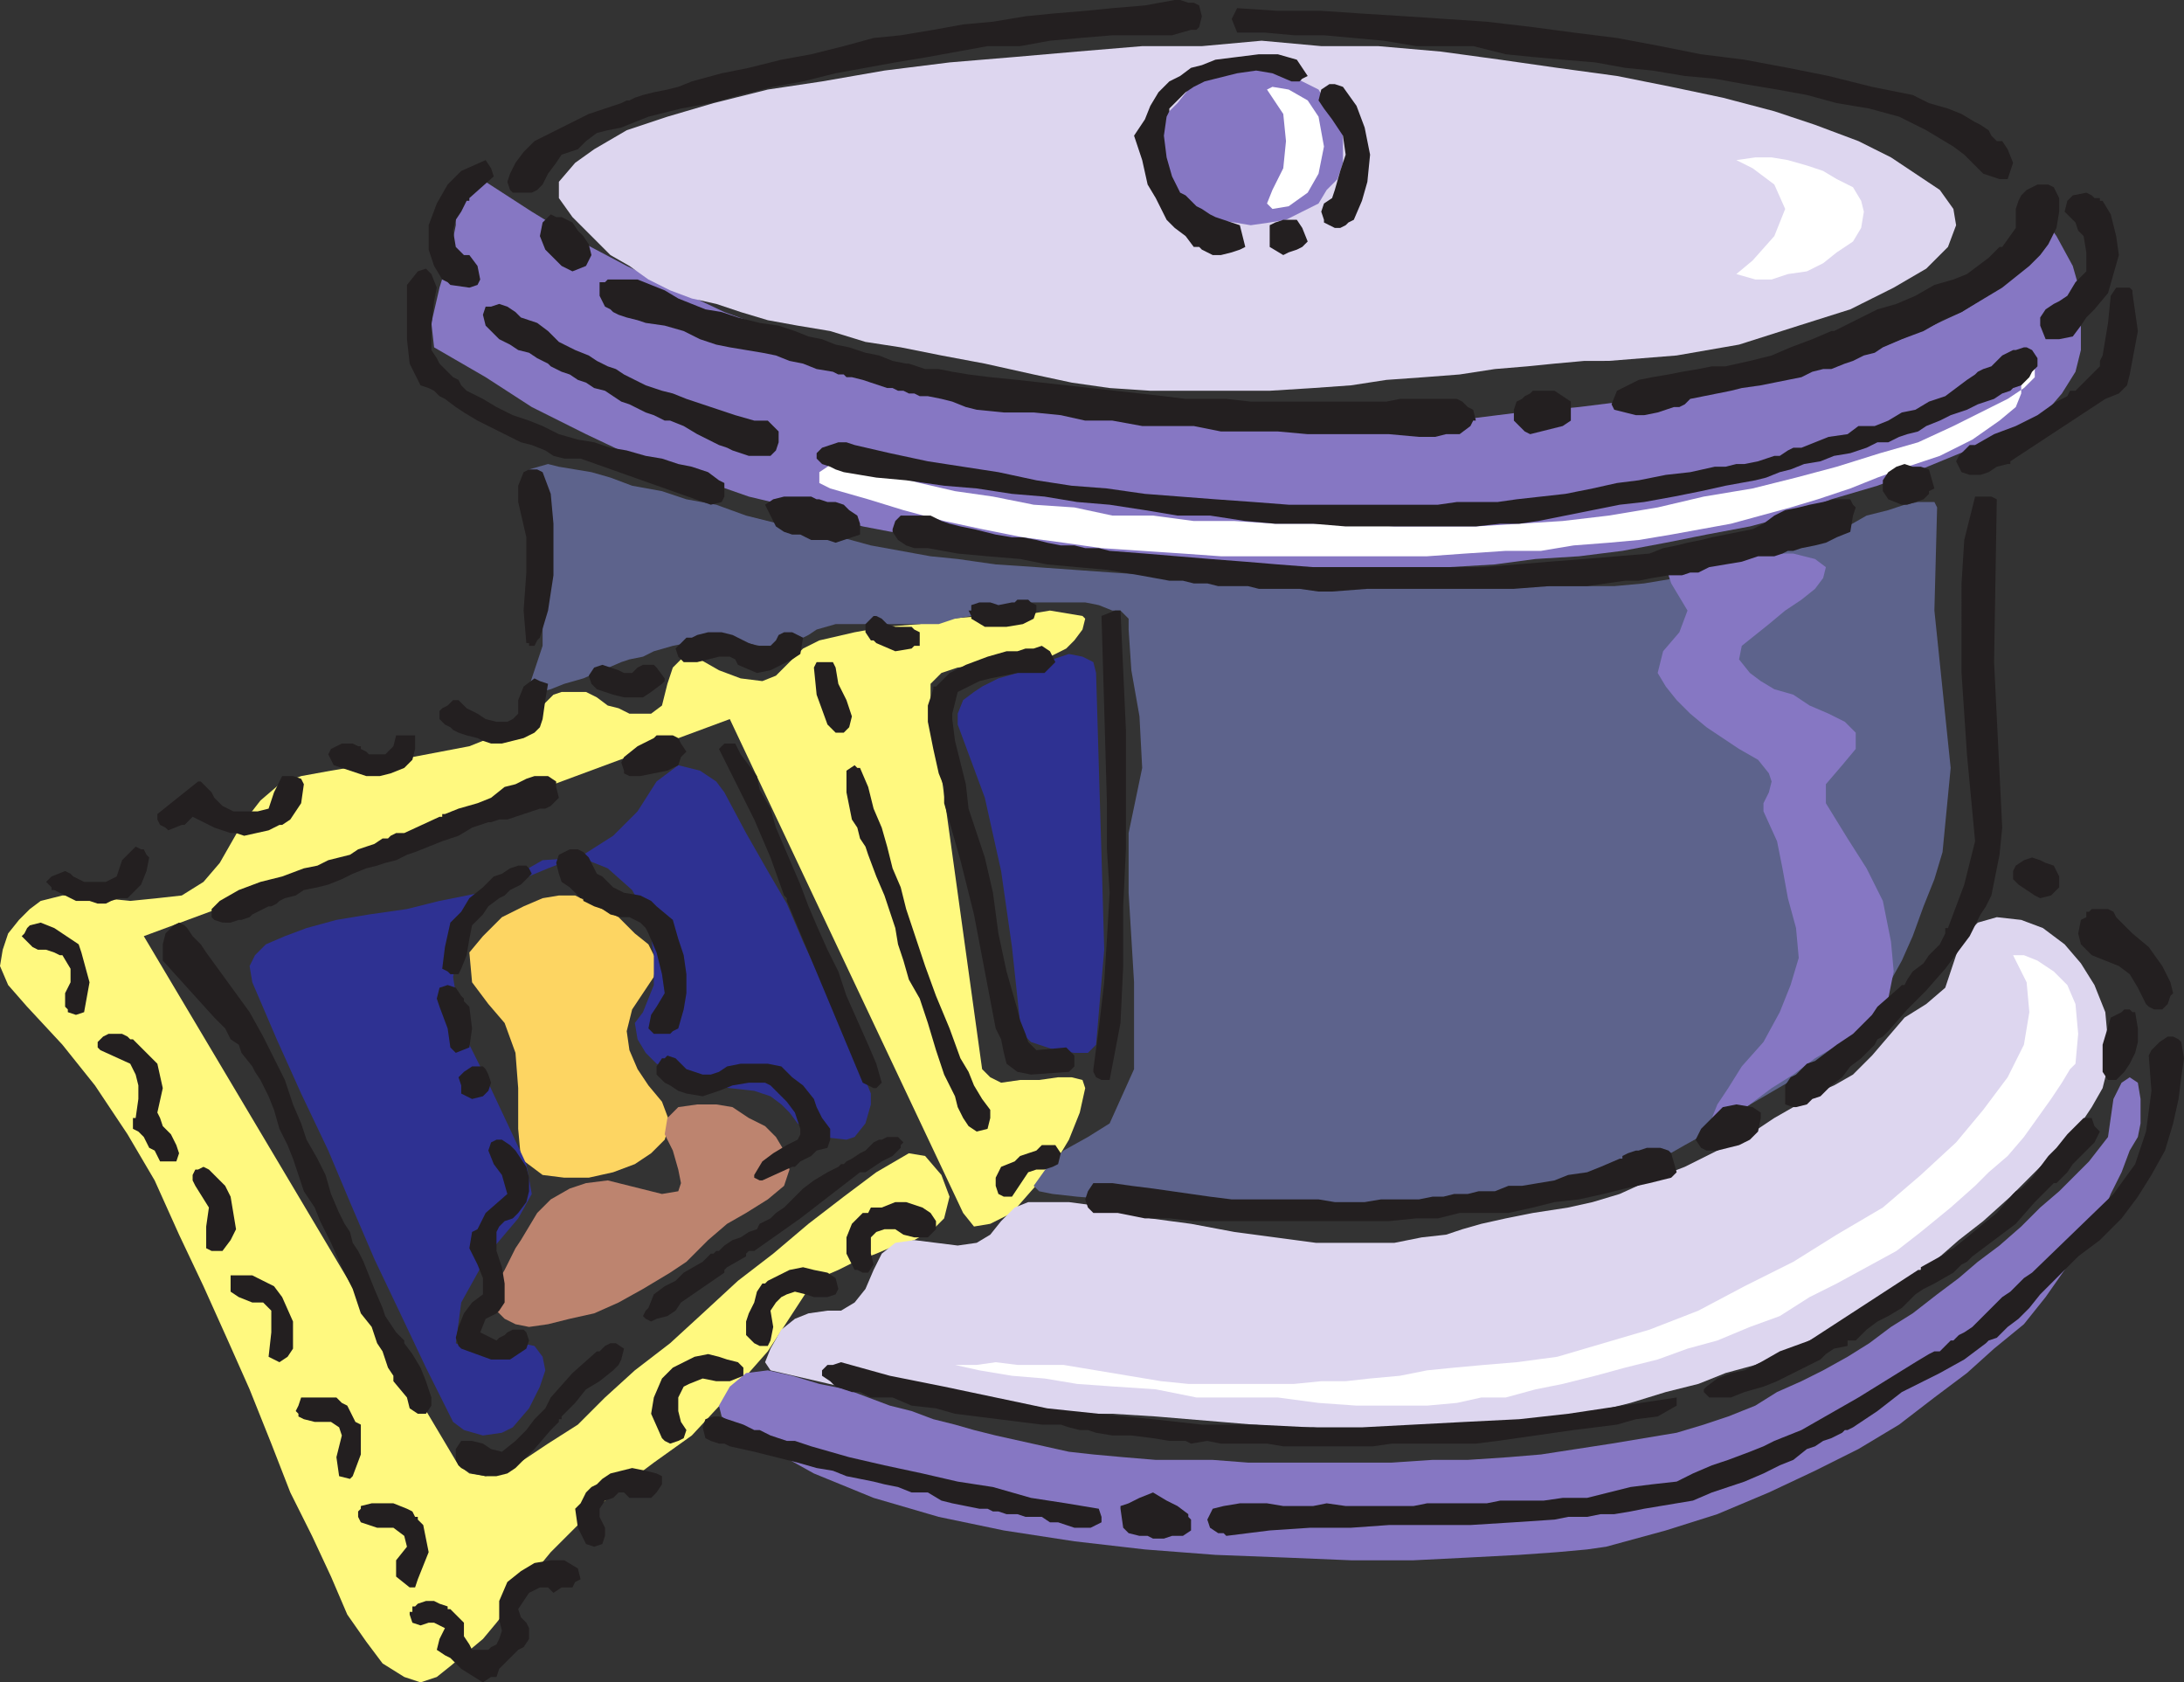 <svg xmlns="http://www.w3.org/2000/svg" width="603.75" height="465"><rect width="100%" height="100%" fill="#333333" stroke="none"/><path fill="#fdd562" fill-rule="evenodd" d="m150 324.75-6-4.5-.75-8.25v-11.25l-.75-9.75-3-8.25-4.5-5.25-4.5-6-.75-8.25 3.75-4.5 5.25-5.25 6-3 5.25-2.25 4.5-.75h4.5l12 6 4.5 4.5 3.75 3 2.25 4.5-.75 4.5-6 9-1.5 6 .75 5.25 2.25 5.25 3 4.5 3.75 4.5 2.25 6-1.5 4.5-3.75 3.75-4.5 3-6 2.25-6.75 1.5H156l-6-.75"/><path fill="#bd846f" fill-rule="evenodd" d="m187.5 306 5.25-.75H198l4.5.75 4.5 3 4.5 2.25 3 3 2.25 3.75 1.5 5.25-1.5 4.5-4.5 3.75-6 3.75-5.25 3-5.25 4.5-6 6-4.5 3-7.5 4.5L171 360l-6.75 3-6.75 1.5-6 1.5-5.25.75-3.75-.75-3-1.5-2.25-2.25-.75-4.5.75-3 2.25-3.75 3-6 1.5-2.25 4.5-7.5 3.75-3.75 5.25-3 4.5-1.5 6-.75 15 3.75 4.5-.75.75-2.25-.75-3.75L186 318l-2.25-4.5.75-4.5 3-3"/><path fill="#2e3192" fill-rule="evenodd" d="m303 186-.75-3-3-1.5-3.75-.75-9 3-5.25 2.25-5.25 1.5-4.5 2.25-2.25 1.5-3 2.25-1.5 3.75v3l7.5 20.25 4.5 20.25 3 21 2.25 21V285l3 3 6.75 2.25 5.25.75h3.75l2.25-2.25 2.25-26.25-.75-26.25-.75-24.75L303 186M69.75 271.5l6.75 15.75 6.75 15 7.5 15.75 6 14.25L103.5 348l7.5 15.75 6.75 14.25 7.5 15 3 2.25 5.25 1.5 5.25-.75 3-1.5 4.5-5.25 3-6 1.5-4.5L150 375l-2.25-3-3.75-.75h-5.25l-8.25 2.25-4.5-2.25 1.5-11.25 7.5-13.5 8.25-9.75L147 330l-1.5-8.25-5.25-11.25-6-12.75-6.75-13.5-2.25-14.25 3-14.25 11.25-12 10.5-6 10.5-.75 7.5 3 6.75 6 4.5 8.25 1.5 9.75v8.25l-3 7.5-2.25 3 .75 4.5 2.25 3.75 3 3 10.5 4.5 4.5 1.5 5.25.75 6.75.75 4.5 1.5 3 2.25 2.25 2.25 2.25 3 3 2.25 3.75 1.5 6.75.75 2.25-.75 3-3.75 1.5-5.25v-3l-9-22.5-5.25-9.75-4.5-9.75-4.5-10.5-5.25-9-6-10.5-6-11.25-2.25-3-4.5-3-6-1.5-6 4.5-5.25 8.25-6.75 6.75-8.25 5.25-9.75 3.75-9 3.75-9.75 3L121.5 249l-9 2.25-10.5 1.5-9 1.5-8.25 2.25-6 2.25L73.5 261l-3 3-1.5 3 .75 4.5"/><path fill="#fff97f" fill-rule="evenodd" d="m7.5 278.25-5.25-6L0 267l.75-4.5 1.5-4.5 3-3.75 3-3 3-2.25 6-1.5h5.25l6 .75 7.5.75 7.5-.75 6.75-.75 6-3.75 4.5-5.25 6-10.5 5.25-6.75 5.25-4.5 6-2.25 8.25-1.5 22.5-3.75 15.75-3 3.75-1.5 3-1.5 3-2.25 3.75-2.25 3-2.25L150 195l3-3 2.25-.75H162l3 1.5 3 2.25 3 .75 3 1.5h6l3-2.25 1.5-6 1.5-4.5 2.25-2.25h5.25l5.25 3 6 2.25 6 .75 3.75-1.5 7.5-7.5 4.5-2.25 9.75-2.25 8.25-1.5 9.75-.75 8.25-1.5 9-.75h9.75l9-1.5 9 1.5.75.75-.75 3-2.25 3-2.25 2.25-4.5 2.25-6 .75-7.5.75-12 1.5-4.5 1.5-3 3v3.75L271.5 295.5l2.25 2.25 3 1.5 5.25-.75h5.25l5.25-.75h3.75l3 .75.75 2.25-1.5 6.75-3 7.5-4.5 7.5-6 6.75-5.25 6-6 3-4.5.75-3-3.75-64.5-136.5-162 60 87 146.25 3 2.25 4.5.75 4.5-1.5 6-3 6.75-4.5 8.25-5.25 7.5-7.5 8.25-7.5 9.75-7.5 9-8.25 9.75-9 9.75-7.5 9.75-8.25 9.75-7.5 9-6.75 9-5.25 4.5.75 4.5 5.25 2.25 6-1.5 6-3 3-5.25 3-5.25 1.5-5.25 2.25-6 2.25-4.5 2.25-5.25 2.25-3 3-11.25 17.25L201 386.25l-9.75 10.5-10.5 7.5-9 6.75-9.75 8.25-9.75 9.75-10.5 12.75-1.5 3-3 3.75-3.75 4.5-9 7.5-3.75 3-4.5 1.5-4.5-1.5-6-3.75-4.5-6-5.25-7.5-4.5-10.5-5.25-11.25-6-12L75 399l-6-15-6-13.5-6.75-15-6.75-14.25-6.75-15-7.5-12.75-9-13.5-9-11.25-9.75-10.5"/><path fill="#8677c3" fill-rule="evenodd" d="m199.5 391.5-.75-3 3-5.25 4.5-3.75 6-.75 6.75 1.5 7.5 2.25 7.5 1.5 12 4.5 6 1.5 6 2.25 6 1.5 5.25 1.5 6 1.5 20.25 4.5 6.75.75 8.25.75 9 .75h15.75l9.75.75h39.75l11.25-.75h9.75l11.25-.75 9-.75 19.5-3 18-3 7.5-2.25 6.75-2.25 7.5-3 6-3.75 6.75-3 6-3 6.75-3.75 6-3.75 6-4.5 6-3.75 6.75-5.25 6-4.5 5.25-4.5 6-4.5 6-5.25 5.25-5.25 5.25-4.5 8.25-8.25 5.25-6.75 1.5-10.5 2.25-4.5 2.25-1.5 2.25 1.5.75 4.5v6.75l-.75 3.75-2.25 3.75-2.25 6-3 6-3 7.5-5.25 6.75-4.5 6.75-5.25 7.5-6 7.5-8.25 6.75-7.5 6.75-9 6.75-9.75 7.5-11.25 6.75-12 6-12.75 6-14.25 6-14.25 4.5-16.5 4.5-5.25.75-8.25.75-10.5.75-14.25.75-15 .75H373.5l-18-.75-19.5-.75-19.5-1.5L297 426l-19.5-3-18-3.75-18-5.25-16.5-6.75-13.5-7.5-12-8.25"/><path fill="#ddd6ef" fill-rule="evenodd" d="m232.5 383.25-19.5-4.5-1.5-2.25 1.5-3.75 3-5.25 3.75-3 3.75-1.5 5.25-.75h3.75l3.75-2.25 3-3.75 2.25-5.25 2.25-4.5 3.75-3 5.25-.75 12 1.5 5.25-.75 3.75-2.25 3-3.75 3.75-3.75 3.75-1.5h11.25l11.25 1.5 11.25 3 11.25 1.5 12 2.25 22.5 3h21.75l7.5-1.5 6.75-.75 4.5-1.5 5.25-1.5 6.75-1.5 7.5-1.5 9.75-1.5 6.75-1.5 7.5-2.25 8.25-3.75 9.75-3.75 18-9 6.75-4.5 5.25-3 6-3.75L507 300l5.25-3 5.25-5.25 9-10.5 6-3.75 5.25-4.5 3-9 2.25-5.25 3.75-3.75 5.25-1.5 6.75.75 6 2.25 6 4.5 4.5 5.25 3.75 6 3 7.5.75 8.25v6.75l-1.5 6-3 5.25-4.5 6.75-18 18-7.5 6.75-6.75 5.25-6 5.25-6.75 4.5-6 4.5-5.25 4.5-6 3.75-6.75 3-6 3-13.5 6-8.25 2.25-7.5 3-9 2.25-9.75 3-9 2.25-9.75 1.5-8.25 1.5-7.5.75-8.25.75-7.5.75h-30l-7.5-.75h-8.25l-8.25-.75-27-2.25-12-.75H297l-10.5-.75-11.25-.75-9.75-.75-10.5-2.25-22.5-3"/><path fill="#5d638c" fill-rule="evenodd" d="m147 187.5 3-9v-9.75l-1.5-10.5-1.5-9.75-1.5-8.25-.75-6.75 1.5-3.75 5.25-1.5 3 .75 9 1.5 5.25 1.5 6 2.25 8.25 1.5 6.75 2.25 8.25 1.5 8.25 3 9 2.25 8.25 2.25 9 1.5 8.25 2.25 16.5 3 7.5.75 10.5 1.5 11.25.75 21 1.5 11.25.75 10.5.75 11.25.75H351l11.25.75h10.5L384 162h62.25l8.25-.75 9-1.5 8.25-2.25 7.5-2.25 9-2.25 7.5-2.25 7.5-3 7.5-2.25 5.25-3 6-1.5 4.5-1.5 3.75-.75h4.5l.75 1.5-.75 28.5 4.5 43.5L537 235.5l-2.25 7.5-3 7.5-3 8.25-3 6.75-3.75 6.75-3.75 6L513 285l-6.75 5.25L498 297l-18 10.5-7.5 5.25-6.75 3.75-10.5 6-3.75 1.5-6 3-19.5 4.5-12 .75-13.5 1.5H330l-12-1.5-11.25-.75-9-.75L291 330l-3.75-.75-1.5-1.5 3.75-5.25 4.5-4.5 6.75-3.75 6-3.75 6.75-15v-24l-1.5-24.75v-16.5l3.75-18L315 198l-2.25-12.75L312 174v-3l-2.25-2.25h-2.25l-3.75-1.5-3.75-.75h-17.25l-5.25.75-9 3-4.5.75-4.5 1.5H231l-5.25 1.5-2.25 1.5-3 1.5-3.75 1.5H210l-10.5-2.25h-3l-3 .75-7.5 1.5-5.25 1.5-3 1.5-3.75.75-2.25.75-10.5 4.5L156 189l-3.75 1.5-3 .75H147l-.75-1.5.75-2.25"/><path fill="#8677c3" fill-rule="evenodd" d="M134.25 50.25 147 58.5l13.5 8.25 12.75 6.75 14.25 6.75 12.75 6 28.5 10.5 13.5 4.5L256.5 105l13.5 3 15 3 13.5 2.25 13.5 1.5 15 1.5 14.25 1.5h28.5l15.75-1.5H402l18-2.25 16.5-1.5 18-2.25 17.25-2.25 16.5-3.75 15-3 15-4.5L531 91.5l11.25-5.25L550.5 81l7.5-6.75 3.75-6 .75-8.25h2.25l3.75 5.25 4.5 8.25 1.5 5.25.75 3v15l-1.5 6-3.75 6-4.5 5.25-8.25 5.25-13.5 5.25-12.75 5.25-12 4.5-12.75 3.75-11.25 4.5-11.25 3-12 2.25L460.5 150l-12 2.25-12 1.5-12 .75-11.25 1.5-12.75.75h-69.75L316.5 156l-15.75-1.5-15-1.5-31.5-4.5-15.75-3-15.75-4.5-15.75-3.75-15-5.25-15.75-5.25L162 120l-15-7.5-12.75-8.25L120 96l-.75-6.75 2.25-9.75 3-9.75 1.5-7.5v-4.5l1.5-4.5 2.25-3h4.5"/><path fill="#fff" fill-rule="evenodd" d="m233.25 127.5 9.75 3 11.25 3 9.75 2.25 10.5 1.5 11.25 2.25 11.25.75 10.5 2.25h11.25L330 144h11.25l11.25.75H375l10.5.75H408l24-1.5 12.75-1.5 13.5-2.25 12.75-3 13.5-2.25 12-3 11.25-3 12-3.75 10.5-3 9.75-4.5 15-7.5 4.5-3 3-3v-3l-1.5.75-2.25 4.5v2.25l-1.5 3.75-4.5 3.75-7.5 5.25-9 4.5-9 3-8.25 3-7.5 3-9 3-7.5 2.25-16.5 4.5-16.5 3-9 1.5-8.25.75-9.75.75-9 1.5h-9.75L405 153l-10.5.75h-57L327 153l-22.5-1.5L294 150l-11.25-1.5-11.25-2.25L261 144l-11.25-3-9.75-3-10.5-3-3-1.5v-3l2.25-1.5 1.5-1.5h3M294 377.25l27 4.5 7.5.75h29.25l7.5-.75H372l6.75-.75 8.25-.75 7.5-1.5 7.5-.75 8.25-.75 9-.75 11.25-1.5 25.5-7.5 13.5-5.25 12.75-6.75 13.5-6.75 12-7.5 12.75-7.5 10.5-9 9.75-9 7.5-9 6.75-9 4.5-9 1.5-9-.75-8.25-3.75-7.5h3l3.75 1.5 4.5 3 3.75 3.75 2.25 5.25.75 8.25-.75 8.25-1.5 1.5-2.25 3.75-3 4.5-7.5 10.5-4.5 5.25-5.25 4.5-3.75 3.75-6.75 6-8.25 6.75-6.75 5.25-16.5 9-7.5 3.75-8.25 5.25-8.25 3-9 3.75-8.25 2.25-8.25 3-9 2.25-8.25 2.25-9 2.25-7.5 1.5-8.25 2.25h-6.75l-6.75 1.5-8.25.75H375l-10.5-.75-11.25-1.5h-22.5L319.5 384l-11.25-.75-10.5-.75-9-1.5-9-.75-9-1.5-6.75-1.5h-.75H270l5.25-.75 6 .75H294"/><path fill="#ddd6ef" fill-rule="evenodd" d="m348.75 11.25 16.5 1.5H381l17.25 1.5 16.5 2.25 15.75 2.25L447 21l15 3 14.25 3 14.25 3.75 11.25 3.75 12 4.5 9 4.5 13.5 9 3.75 5.25.75 4.5-2.25 6-6 6-9 5.25-12 6-14.25 4.5-16.5 5.25-17.25 3-18.75 1.5H438l-8.25.75-7.5.75-9 .75-9.75 1.5-9.75.75-10.5.75-9.75 1.5-10.5.75-12 .75h-33l-11.25-.75-10.5-1.5-10.5-2.25-13.5-3-12-2.25L249 96l-9.75-1.5-9.75-3-9-1.5-8.25-1.5-7.5-2.25L198 84l-6.75-1.5-6-2.25-6-3L174 73.5l-5.25-3-10.5-10.5-3.75-5.25v-4.5L159 45l5.25-3.75 9-5.25 11.25-3.75 12.75-3.75 15-3.75 15-2.25 17.25-3 18-2.25 18-1.5 17.25-1.5 18-1.5h16.5l16.5-1.5"/><path fill="#8677c3" fill-rule="evenodd" d="M345.75 18.75H351l4.5 1.5 9 4.5 2.25 3.75 3 3 1.5 4.5v9l-1.5 4.5-3 3-2.25 3.75-9 4.5-4.5.75-5.25.75-4.5-.75-5.25-.75-4.5-2.25-3-2.25-3-3.75-3-3-.75-4.5-.75-3.75.75-5.25.75-4.5 3-3 3-3.75 3-2.25 4.5-2.25 5.25-1.5h4.5"/><path fill="#fff" fill-rule="evenodd" d="m351.75 24 4.5.75 5.25 3 3 4.5 1.5 8.25-1.5 7.5-3 5.25-5.25 3.75-4.5.75-1.5-1.5 1.5-3.75 3-6 .75-7.5-.75-7.5-4.5-6.75 1.5-.75m133.5 19.5h4.5l4.5.75 5.25 1.5 4.5 1.5 3.75 2.25 4.5 2.25 2.25 3.75.75 3-.75 4.5-2.25 3.75-4.5 3-3.75 3-4.5 2.25-5.25.75-4.5 1.5h-4.5l-5.25-1.5 4.5-3.75 6-6.75 3-7.5-3-6.75-6-4.5-4.5-2.25 5.25-.75"/><path fill="#8677c3" fill-rule="evenodd" d="m462 161.25 4.5 7.5-2.25 6-4.5 5.25-1.5 6 2.25 3.75 3 3.75 3.75 3.75 4.5 3.75 9 6 5.25 3 3 3.75.75 2.25-.75 3-1.5 3v2.25l3.75 8.25 1.5 7.5 1.5 8.25 2.25 8.25.75 8.25-2.25 7.5-3 7.5-4.5 8.25-6 6.75-3.75 6-3 4.5-1.5 3.75 1.5 1.5 3.75-1.5 5.25-3.75 6-4.5 6-3.75 6-4.5 5.25-3 4.5-1.5 6.75-5.25L522 276l1.5-7.5-.75-8.25L520.5 249l-4.5-9-5.25-8.25-6-9.75v-5.25l4.5-5.25L513 207v-4.5l-3-3-4.5-2.25-5.25-2.25-4.5-3-5.25-1.5-3.75-2.25-3-2.25-3-3.75.75-3.75 7.5-6 4.5-3.75 4.5-3 3.75-3 2.25-3 .75-3-3-2.25-6-1.5h-7.5l-9 .75-7.5 1.5-6.75 1.5-3.75 2.25.75 2.25"/><path fill="#231f20" fill-rule="evenodd" d="m133.5 465 2.25-1.5h1.5l.75-2.25 5.25-5.25 1.5-.75 1.5-2.25v-3l-.75-1.5-1.5-1.5-.75-2.25 3-4.5 3-1.5h2.25l1.5 1.5 2.25-1.5h3l.75-1.5 1.5-.75-.75-3-3.75-2.25h-3.75l-4.5.75-3.75 2.25-3.75 3-2.25 5.25v5.25l.75 3L138 453l-.75 1.5-1.5.75-.75.75h-4.5l-.75-1.5-1.5-2.25v-3.75l-3.75-3.75h-.75V444l-2.25-.75-1.5-.75h-2.25l-2.25.75-.75.75H114v1.5h-.75v.75l.75 2.25 2.25.75 2.25-.75h1.5l3 1.5-1.5 3-.75 3 2.25 1.5 1.5.75 3 3 6 3.75m-20.25-26.25h1.5l.75-2.25 3-7.5-1.5-7.5-1.5-1.5v-.75h-.75l-.75-1.5-1.5-.75-3.75-1.5h-6l-3 .75v.75l-.75.75v1.5l.75 1.5 4.5 1.5h4.5l3 2.25.75 3-3 3.75v4.5l3.75 3m51-11.25 2.25-.75.75-2.25v-2.25l-1.5-3V417l1.5-2.25 2.25-.75 1.5-1.5h1.5l1.5 1.5h6l1.5-1.5 1.5-2.25V408l-1.5-.75-3-.75-3.75-.75-6 1.5-2.25 1.5-1.5 1.5-1.5.75-1.5 1.5-1.5 3-1.5 1.5.75 5.25 2.25 4.5 2.25.75m154.5-2.25h3l2.25-.75h3l2.25-1.5v-3l-.75-.75v-.75l-3-2.25-3-1.5-3.75-2.25L315 414l-3 1.5-2.25.75v.75l.75 5.25 1.5 1.5 3 .75h2.25l1.5.75m20.25-.75 12-1.5 11.25-.75h11.25l10.5-.75h22.5l12-.75 11.25-.75 3.75-.75h5.25l3.75-.75h3.75l4.5-.75 3.75-.75 13.5-2.25 5.25-2.25 9-3 5.25-2.25L492 405l3.75-1.5 3.75-3 2.25-.75 2.25-1.5 2.25-.75 3-1.5.75-.75h.75l1.5-.75L519 390l6.75-5.25 10.5-5.25 6.75-3.75 6-4.5.75-.75 2.25-.75 3-3 3-2.25 3-3 3-3.75 10.5-10.5 6-4.5 6-6 4.5-6 3.75-6 3.75-6.75 2.25-7.5 1.5-6.75.75-6 .75-5.25-.75-4.5-.75-.75-1.5-.75h-1.5L597 288l-2.25 2.25-.75 1.5.75 9.75-1.5 11.25-3 9-6 8.25-22.5 21.75-2.25 1.5-3.75 3.75-2.25 1.5-8.25 8.25-2.25 1.5-1.5.75-1.5 1.5h-.75l-3 3h-1.5l-1.5.75-3.75 2.25-15.75 9.75-15.75 9-7.5 3-3 1.5-3.75 1.5-6 2.25-4.5 1.5-5.25 2.25-4.5 2.25-6.75.75-6 .75-12 3H432l-5.25.75h-12l-3.75.75h-16.5l-3.75.75H372l-5.25-.75-3.75.75h-8.25l-4.5-.75h-7.5l-4.5.75-3 .75-1.5 3 .75 2.25 2.25 1.5h1.5l.75.75m-41.25-2.25h3.75l3-1.5v-1.5l-.75-2.25-9-1.5L285 414l-10.5-3-9.75-1.5-9.75-2.25-10.5-2.25-9.75-2.25-10.5-3-4.5-1.5h-2.25l-4.5-1.5-3-1.5h-1.5l-3-1.5-6.75-2.25h-1.5l-2.25.75-.75 2.25.75 3 1.5.75 2.25.75h1.5l1.5.75 6.75 1.5 12 3 5.25 1.5 4.5.75L234 408l7.5 1.5 3 .75 3.75.75 3.75 1.5h4.5l3.75 2.25 3 .75 7.5 1.5H273l1.5.75h1.5l2.25.75h3l2.25.75h4.5l2.25 1.5h2.25l4.5 1.5h.75m-201-13.5.75-.75 2.25-6v-8.25l-1.5-.75-2.25-4.5-1.5-.75-1.5-1.5h-9.75l-.75 2.25-.75 1.5.75.75v.75l1.5.75 3 .75h4.5l2.25 1.5.75 2.25-1.5 6 .75 5.25 3 .75m37.5-.75h3l3-.75 2.25-1.5 5.25-5.25 4.5-5.25 2.25-2.25v-.75h.75v-.75l3.75-3.75 3-3.75 3.75-2.25 3.75-3 1.5-1.5.75-1.5.75-3-2.25-1.5h-1.5l-1.5.75-1.5 1.5H165l-6.75 6-6 6.75-1.5 3-3 3-2.25 3-3 3-3.75 3-3-.75-2.25-1.5-3-.75h-3l-1.5 2.25v3l.75 1.5.75.75 3 1.5 3.75.75"/><path fill="#231f20" fill-rule="evenodd" d="M363 399.75h16.5l5.25-.75H408l6-.75 21-3 12-1.5 5.25-1.5 6-.75 5.25-3v-2.25l-30 4.5-13.5 1.5-15 .75-28.5 1.5h-14.25l-15-.75h-15l-13.5-1.5-15-1.5-14.25-1.5-28.5-6-15-3-13.5-3.75-2.25.75h-1.5l-1.5 1.5v1.5l2.25 1.5 1.5 1.5 4.5 1.5h2.25l3 1.5h6l5.25 2.25 6.75.75 5.25 1.5 24 3h5.25l2.25.75 3 .75h2.25l2.25.75 4.5.75h5.25l6 .75 4.5.75h4.5l1.5.75 4.5-.75 3.75.75h12.75l4.5.75H363M185.25 399l2.25-.75 1.5-.75.75-2.25-1.5-2.25-.75-3v-3.75l1.5-3 1.5-.75 3.75-1.5 3.75.75h3.75l3.75-1.5V378l-1.5-1.5-3-.75-2.25-.75-3-.75-3.75.75-6 3-3 3-2.25 5.25-.75 4.5 3 6.75.75.75 1.5.75m-69.75-8.25h2.25l1.5-2.25v-2.25l-1.5-4.5-1.5-3.75-2.25-3.75-2.25-3v-.75l-2.25-2.25-3-4.5-.75-2.25-2.25-5.25-3-7.5-1.5-3-1.5-2.25-.75-3-1.5-2.25-1.5-3L91.5 330l-1.5-5.25-2.25-4.5-3-5.25-1.5-4.5-2.25-5.25-2.25-6.75-6-12-3.75-6.75-12-16.5-1.5-2.25-2.25-2.25-1.5-2.25-.75-.75-1.5-.75-1.5.75-2.25 2.25-.75 3v4.5l14.25 15.75 3 3 1.5 3 2.25 1.5.75 2.25 3 3.75.75 1.5 1.5 2.25 2.25 4.5 1.5 3.75 1.5 5.25 2.25 4.5 1.5 3.75 3 9 3 4.5 1.5 3.75 3 6 3 6.75 3 6 2.25 6.75 3 3.75 1.5 4.5 1.5 2.25 1.5 4.5 1.5 2.25v1.5l3.75 4.5.75 3 2.25 1.5m358.5-4.5h4.5l3.75-1.5 5.25-1.5 3.75-1.5 12-6 1.5-1.5 2.25-1.5 3.75-.75v-1.5H513l3-3 3-2.25 3-1.5 3.75-2.25 3.75-3.75 2.25-1.5 3-1.5 5.25-3 2.25-2.25 1.5-.75 1.5-1.5 12-9 5.25-6 5.25-5.25h.75l3-3 1.5-2.25 6-6 1.5-3-1.5-1.5-.75-2.25H576l-4.5 4.5-3 3.75-2.25 2.25-4.5 6-3 3-1.5.75-.75.75-4.5 5.25-3.75 3-4.5 3.75-3.75 3-1.5.75-.75.75-6.75 3.75v.75h-.75l-30 19.5-8.25 3-5.25 3-4.5 2.25-3.75.75-3.75 1.5-3 2.25-.75.75v.75l1.5 1.5h1.5M77.25 376.5l2.25-1.5 1.5-2.25v-7.5l-3-6.75-2.25-3-6-3h-6v4.5l2.25 1.5 3.75 1.5h3l2.25 2.25v6l-.75 6.75 3 1.5m58.5-.75H141l4.5-3 .75-2.25-.75-2.25-.75-.75h-3l-1.5.75-.75.75-1.5.75-.75.75-4.5-2.25 1.5-3.75 3-1.5.75-.75 1.5-2.25v-5.25l-.75-4.5-1.5-4.5v-5.25l.75-1.5 1.5-1.5 2.25-.75 1.5-1.5 2.25-3 .75-3v-3.75l-.75-3-3-4.5-1.5-1.5-2.25-1.5h-1.5l-1.5.75L135 318l1.5 3.75 2.25 3 1.5 5.25-6 5.25-2.25 4.5-1.5.75-.75 4.5 2.25 4.5 1.5 3.75v4.5l-3 2.25-2.25 3-1.5 3.75-.75 3 .75 2.25.75.75 8.25 3M210 372h2.25l.75-1.5.75-3.75-.75-4.5 1.5-2.25 1.5-1.5 1.5-.75 2.25-.75 3 .75 2.25.75h3.75l2.25-.75.75-1.5-.75-3-2.25-1.5L225 351l-3-.75-3.75.75-6 3-.75.75h-.75l-1.5 2.25-.75 3-1.5 3-.75 2.25V369l2.25 2.25 1.5.75m-30-6.75 1.5-.75 3-.75 2.25-1.5 1.5-2.25 12-8.25V351l.75-.75 5.25-3v-.75l.75-.75h1.5l12.75-9 16.5-12.75h1.5l4.5-3 3-1.5 2.25-2.25v-.75l.75-.75-1.5-1.5h-3l-1.5.75H243l-1.5.75-2.25 2.25-1.5.75-2.25 1.5-1.5.75-.75.75h-.75l-.75.75-3 1.5-3.75 2.25-3 2.25-5.25 5.25-2.25 1.5-1.5 1.5-3 1.5-.75 1.5-2.25.75-2.25 1.5-2.25.75-2.25 1.5-1.5 1.5H198l-.75.75h-.75l-2.25 2.25-5.25 3-2.25 2.25-3 1.5-3 2.25-1.5 3.75-.75.75-.75 1.5.75.75 1.5.75m58.5-13.5h1.5l1.5-2.25-.75-3V342l1.5-1.5 2.25-.75h3l2.25 1.5 3 .75h3.75l2.25-2.25v-2.25l-1.5-2.25-2.25-1.5-4.5-1.5h-3l-3.75 1.5h-3l-.75 1.5h-1.5l-3 3L234 342v4.5l2.25 4.5h.75l1.5.75m-180-6h3l2.25-3 1.5-3-1.5-9-1.5-3-4.5-4.5-1.5-.75-1.5.75H54l-.75 1.5v1.5l.75 1.5 3.75 6L57 339v6l1.5.75m300-8.25H384l7.5-.75h6l6-1.5H417l6.75-1.5 6-1.5 6.75-.75 6.75-1.5 6-1.5L456 327l6-1.5 1.5-1.5-1.5-5.25-.75-.75-2.25-.75h-3.75L453 318h-.75l-2.25.75-1.5.75v.75h-.75l-5.25 2.25-3.75 1.5-5.25.75-3.75 1.5-9 1.5H417l-3.75 1.5h-4.5l-3 .75H402l-3 .75h-3l-3.75.75h-10.5l-4.5.75H369l-4.5-.75h-24l-6-.75-15.75-2.25-6-.75-5.25-.75h-5.25l-1.5 2.25-.75 2.25.75 2.25 1.5 1.5H309l7.5 1.5h6.75l6.75.75h28.5m-81-6.75h2.25l4.5-6.75 2.25-.75h2.25l2.25-.75 1.5-.75.75-3-1.5-2.25H288l-1.5 1.5-4.5 1.5-1.5 1.5-3.75 1.5-1.5 3v2.25L276 330l1.5.75m-66.75-4.5 8.25-3.75h.75l1.5-1.5 3-1.5 1.5-1.5 3-.75.75-2.25v-3l-2.25-3-1.5-3-.75-2.25-3-3.75-3-2.25-3-3-3.75-.75h-7.5l-3.75.75-2.25 1.5-2.25.75h-2.25l-4.5-1.5-3-3-2.25-.75-.75.75H183l-1.5 2.25V297l2.25 2.25 1.5.75 2.25 1.5 2.25.75 4.5.75 4.5-1.5 3.75-1.5 4.5-.75h4.5l1.5.75 4.5 4.5 2.25 3 1.5 4.5v1.5l-.75 1.5-3 1.5-3.75 2.25-3 2.25-2.25 3.75v.75l1.5.75h.75m-165-5.25h3l.75-2.25-.75-2.25-1.5-3-2.25-2.25-.75-2.25-.75-1.5 1.5-6.75-1.5-6.75-6.75-6.75H36l-.75-.75-1.5-.75H30l-1.5.75L27 288v1.5l.75.75L36 294l1.5 3 .75 3v3.75L37.5 309h-.75v3l1.5.75 1.5 1.5 1.5 3 1.5.75 1.5 3h1.5m426-3h3l6-1.5 3-1.5 2.25-2.25.75-3.75v-1.5l-2.25-1.5-4.5-.75-3.75.75-6 6-1.5 3 1.5 2.25 1.5.75M270 312.75l3-.75.75-3v-2.25l-2.25-3-2.25-3.75-1.5-3.75-2.25-3.75-3-8.25-3.75-9-3-8.25-5.25-15.75-1.5-6-2.25-5.25-1.5-6-1.5-5.25-2.25-5.25-1.5-6-2.25-5.25H237l-.75-.75L234 213v6l1.5 7.5 1.5 2.25.75 3 1.5 2.25.75 2.25 2.25 6 2.25 5.25 3 9 .75 4.5 1.5 4.5 1.5 5.25 3 5.25 2.25 6.75 2.25 7.5L261 297l3 6 .75 3 1.5 3 1.5 2.25 2.25 1.5M496.5 306l3-.75 1.5-1.5 2.25-.75 3-3 3-2.25 2.25-3 3-2.25 3.75-3.75.75-1.5 1.5-.75 1.5-1.5 5.25-6 5.25-5.25 5.25-6 6.75-9 3-6 1.5-2.25 1.5-3 2.25-11.25.75-7.5-2.25-45.75.75-45-1.5-.75H546l-3 12-.75 12V186l1.5 22.5 2.25 24-3 12-4.5 12h-.75v1.5l-1.5 3-3 3-1.5 2.25-3 2.25-1.5 2.25-.75 1.5h-.75l-.75.75-6 5.25-1.5 2.25-5.25 5.25-4.5 3-6 4.5-2.25.75-3 3-1.5.75-1.5 2.25v5.25l2.25.75h.75m-366-2.25 3-.75 1.5-1.5.75-2.25L135 297l-.75-1.5-.75-.75h-3l-2.25 1.5-1.5 1.5.75 2.25v2.25l3 1.5m111-3h.75l1.5-1.5-1.5-5.25-2.25-5.25-6-13.5-2.25-6.75-3-6-3-6.75-2.25-5.25-2.25-6-6.75-15.75-1.5-5.25-3-5.25-.75-3.75-4.5-6-1.5-3h-3l-1.5 1.5 9.75 19.5L213 237l3.75 10.5.75.75v.75l21 50.25 3 1.5m63-2.25h2.25l3-15.75.75-15.75v-16.5l.75-15.75v-33l-1.5-33h-1.5l-3.75 1.5.75 25.5L306 222v12.75l.75 12-.75 12.75-.75 12-1.5 12.75-1.5 11.25v.75l.75 1.5 1.5.75m279 0h1.5l2.25-2.25 1.5-2.25 1.5-3 .75-3v-3.75l-.75-4.5h-.75l-.75-.75h-1.5l-.75.75-3 1.5-2.25 7.5v7.5l1.5 2.25h.75M285 297l10.5-.75 1.5-1.5v-3l-2.25-2.25-8.25.75-2.25-2.25-.75-2.25L282 282l-.75-3-3-10.5L276 258l-1.5-11.25-2.25-9.75-4.5-13.5-.75-6.75-3-12-.75-6v-1.5l1.5-6 6-3 3-.75 7.5-1.5h7.5l3-3-1.5-3-2.25-1.5-2.25.75h-2.25l-2.25.75h-3l-5.25 1.5-6 2.25-4.5 2.25-3.75 3.75H258v.75l-1.5 4.5v4.5l1.5 7.5 1.5 6.75 1.5 3.75v4.5l4.5 15.75 3.75 15 6 31.5 1.5 3 .75 3.75.75 3 3 2.25 3.75.75m-159-6 3.75-1.5.75-5.25-.75-6-1.5-1.5V276l-.75-.75L126 273l-2.25-.75-2.25.75-.75 3 .75 2.25 2.25 6 .75 5.25 1.5 1.5m55.5-5.25h3.75l.75-.75 1.5-.75L189 279l.75-4.5v-5.25L189 264l-1.5-4.5-1.5-5.25-4.5-3.75-1.5-1.5-3-1.5-4.5-.75-3-1.5-3-3-1.5-.75-2.25-4.5-1.5-1.5-1.5-.75h-2.25l-3 1.5-.75 2.25.75 3 .75 2.25 2.25 1.5 3 3h.75v.75l3 1.5 2.25.75 2.25 1.5 3 .75H174l3 1.5 1.5 1.5.75 1.5 2.25 5.25 1.5 6 .75 5.25-2.25 3.75-1.5 2.25-.75 3.75 1.5 1.5h.75M21 280.5l2.25-.75 1.5-8.25-2.25-8.25-.75-2.25-6.75-4.5-3.75-1.5-3 .75-.75.75-.75 1.5-.75.75 3 3 1.5.75h2.25l2.25.75 1.5.75h.75l2.25 3.75v3.75l-1.5 3v3.75l.75.75v.75l2.25.75m574.5-1.5h2.25l1.5-1.5.75-2.25.75-.75-.75-3-2.25-4.5-3.75-5.25-4.5-3.75-4.5-4.5-.75-1.5-1.5-.75h-4.5l-.75.75h-.75v1.5l-1.5.75-.75 3.75.75 3 3 3 7.5 3 3 2.25L591 273l2.25 4.5.75.75 1.5.75m-471-9.75h2.25l.75-1.5L129 264l.75-4.5.75-3.75 3-3 1.5-2.25 3-2.25 1.5-.75 1.5-1.5 3-1.5 3-3-.75-1.5-.75-.75h-2.25L141 240l-2.25 1.5-2.25.75-3 3-3.75 3-2.25 3.75-3 3-1.5 6.75-.75 6 1.5.75.75.75M62.25 255h1.5l2.25-.75h.75l2.25-.75.75-.75 4.5-2.25H75l1.5-.75.75-.75 1.5-.75 3-.75L84 246l3.75-.75 3-.75 3.75-1.5 3-1.5 3.75-1.5 3-.75 2.25-.75 3-.75 3-1.5 2.25-.75 7.5-3 4.5-1.5 3.75-2.25 4.5-1.5h.75l2.25-.75h2.25l9-3h1.5l1.5-.75 2.25-2.25-.75-3V216l-2.25-1.5h-3.75l-2.25.75-3 1.5-3 .75-3.75 3L132 222l-5.25 1.5L123 225h-.75v.75h-.75l-9.75 4.5h-2.25l-1.5.75-.75.75h-1.5l-2.25 1.5-4.5 1.5-2.25 1.5-6 1.5-3 1.5L84 240l-6 2.25-6 1.5-6 2.25-5.25 3-2.25 2.25v2.25l.75.75 2.25.75h.75m-37.5-6 2.25.75h2.25l1.5-.75 2.25-.75h2.25L39 244.5l1.5-3.75.75-3.75-.75-.75-.75-1.5H39l-1.5-.75-3.75 3.75-1.5 4.5-3 1.5h-6l-3-1.5-.75-.75-1.5-.75-3.75 1.5-1.5 1.5 1.5 1.5v.75H15l6 3h3.75m539.25-.75 3-.75 2.25-2.25v-3l-1.5-3-2.25-.75-1.5-.75-2.25-.75-2.25.75-2.25 1.5-.75 1.5V243l1.5 1.5 4.5 3 1.5.75M67.5 231l6.75-1.5 3-1.5H78l2.25-1.5 3-4.5.75-5.25-.75-1.5-2.25-.75h-3l-2.25 4.5-1.5 4.5-3 .75H64.5l-3-1.5-2.25-2.25-.75-1.5-3-3h-.75l-11.25 9v1.5l.75 1.5 1.5.75.75.75 3.75-1.5H51l2.25-2.25 6 3 4.5 1.5h1.5l2.25.75m33.75-16.5H105l3-.75 3.75-1.5L114 210l.75-3v-3.75h-5.25l-.75 3-2.25 2.25H102l-.75-.75-1.5-.75v-.75H99l-1.5-.75h-3l-3 1.5-.75 1.5 1.5 3 9 3m72.75 0h3l7.5-1.5 3-1.5.75-2.25 1.5-1.5-1.5-2.25-.75-1.5-1.5-.75h-4.5l-.75.75-4.5 2.25-3.75 3-.75 1.5.75 2.25v.75l1.5.75m-38.25-9h3l6-1.5 3-1.5 1.5-1.5.75-2.25.75-5.25.75-4.5-2.25-.75-1.5-.75-3 2.25-1.5 3.75v3.75l-1.5 1.5-1.5.75h-3l-3-.75-2.25-1.5-3-1.5-2.25-2.25h-1.5l-1.5 1.5-1.5.75-.75.75v2.25l1.5 1.5 1.5.75.75.75 1.5.75 2.25.75 3 .75 1.5.75 2.25.75m95.25-3h2.25l1.5-1.5.75-3-1.5-4.5-2.25-4.5-.75-4.5-.75-1.5h-4.5l-.75 1.5.75 7.5 3 8.25 2.25 2.25m-58.5-9.75h5.25l2.25-1.5 3-2.25.75-.75v-.75l-2.25-3-.75-.75h-3l-1.5.75-1.5 1.5h-2.25l-1.5-.75-4.5-1.5-2.25.75-1.5 2.25.75 2.25 1.5 1.5 4.5 1.5 3 .75m36.75-6.75 3.75-.75 6-3 2.25-1.5.75-4.5-3-1.5h-2.25l-1.5.75-.75 1.5-1.5 1.5h-3.75l-2.25-.75-4.5-2.25-3-.75h-3.75l-3 .75-1.5.75h-1.5l-3 3 .75 2.25 1.5 1.5h3.75l6-1.5h3l1.5.75.75 1.5 5.25 2.25m38.25-6 4.5-.75.75-.75h1.5v-3.75l-1.5-.75-.75-.75h-4.5l-2.25-.75-1.5-1.5-1.5-.75h-.75l-2.25 2.25v2.25l1.5 2.25h.75l.75.75 5.25 2.25m-101.25-1.5h1.5l.75-1.5.75-.75 2.25-7.5L153 159v-14.25l-.75-8.25-2.25-6-1.5-.75h-2.25l-1.5.75-1.5 3.75v4.5l2.25 9.75v9.75l-.75 10.5.75 9h.75v.75m126-5.25h6l4.5-.75 3-1.5.75-2.25v-1.5l-1.5-.75-.75-.75h-3l-.75.75h-.75l-3.75.75-2.25-.75h-3l-2.25.75v1.5h-.75l.75 1.5v.75l3.75 2.25m96-9.75 9.75-.75h40.5l9.75-.75h10.5l10.5-1.5H453l3.75-.75 4.5-.75H465l2.25-.75h2.25l3-1.5 9-1.5 4.5-1.5h4.5l2.25-.75 1.5-.75h1.5l2.25-.75 3.75-.75 3-.75 3-1.5 3.75-1.5.75-4.5.75-2.25-.75-.75-.75-1.5H507l-3 .75-3.75.75-3 .75-3.75.75-3 1.5-3 2.25-3 1.5-11.25 2.25-3 .75-3.75.75-3 .75-3.75.75L456 153l-18 1.5-9.75.75-9 .75-9.75.75H363l-9.75-.75-9-.75-9.75-.75-18-1.5-9.75-.75-3-.75H300l-3-.75h-3.75l-3.75-.75-3-.75-3.75-.75h-3l-4.5-.75-6-1.5-3.75-.75-3-.75-2.25-.75-3-1.5H249l-1.5 1.5-.75 2.25v.75l1.5 2.25 2.25 1.5 2.25.75h3.75l8.25 1.5 8.25.75 9 .75 7.5 1.5 16.5 1.5 9 1.5 8.25 1.5H327l3 .75h3.75l3 .75H345l3 .75h11.25l5.25.75h3.75m-139.5-14.25 2.25.75 6.75-2.25v-3l-.75-2.25-2.25-1.5-1.5-1.5-2.25-.75h-2.25l-2.25-.75h-.75l-1.5-.75h-7.5l-3 .75-2.25 1.5 3 6 2.25 1.5 2.25.75h2.25l3 1.5h4.5"/><path fill="#231f20" fill-rule="evenodd" d="M381 145.5h27l6.75-.75H420l5.25-.75 22.5-4.5 6.75-.75 8.25-1.5 7.5-1.5 6.75-1.5 8.25-1.5 3-.75 3.75-1.5 3-.75 3.75-1.5 4.5-.75L507 126l4.5-.75 4.5-1.5 3-1.5h3l3-1.5 2.25-.75 3-.75 2.25-1.5 3.75-1.5 3-1.5 4.5-1.5 3-1.5 4.5-1.5 2.25-1.5 2.25-.75.75-.75 2.25-.75 2.25-2.25.75-1.5 1.5-1.5V99l-1.5-2.25-1.5-.75h-.75l-2.25.75h-.75l-3 1.5-3 3-2.25.75-1.5.75-.75.75-2.25 1.5-6 4.5-4.5 1.5-3.75 2.25-3.75.75-3.75 2.25-3.75 1.5h-4.5l-3 2.25-5.25.75-7.5 3h-2.25l-1.5.75L492 126h-1.5l-4.5 1.5-3.75.75H480l-3 .75h-3l-6.75 1.5-6.75.75-7.5 1.5-6 .75-6.75 1.5-7.5 1.5-13.5 1.5-5.25.75h-11.25l-5.25.75h-41.25l-9.75-.75L336 138l-19.5-1.5L306 135l-9.75-.75-9.75-1.5-10.5-2.25-19.5-3-10.5-2.25-9.75-2.25-2.25-.75h-2.25l-4.5 1.5-1.5 1.5v1.5l1.5 1.5 2.25.75 1.5.75 2.25.75 9 1.5 8.25.75 10.5 1.5 9 .75 9.75 1.5 9 .75 9 1.5 9 .75 9.75 1.5 9 1.5h9l9.75 1.5 8.25.75H363l9 .75h9m-184.5-6 3-.75.75-1.5v-3.75l-1.5-.75-3-2.25-4.5-1.5-3.75-.75-4.5-1.5-4.5-.75-5.25-1.5-4.5-.75-4.5-1.5-4.5-.75-5.25-1.5-4.5-2.25-3.75-1.5-4.5-1.5-4.5-2.25-3.75-2.25L129 108l-1.5-1.5-.75-1.5-1.5-.75-3.75-3.75-.75-1.5-1.5-2.25V90l.75-6.75.75-3.75-1.5-3.75-1.5-1.5-2.25.75-3 3.75v15l.75 6.75 3 6 2.25.75 1.5.75 1.5 1.5 1.5.75 3 2.25 2.25 1.5 3.75 2.25 12 6 3 .75 3.75 1.5L153 126l3 .75h4.5l36 12.75m329.25 0h1.5l4.5-1.5 1.5-1.5v-.75l1.5-.75-1.5-5.25L531 129h-2.25l-2.25-.75-2.25.75-2.25 1.5-1.5 2.25v3L522 138l3.75 1.5m18.75-8.25h3l2.25-.75L552 129l3-.75h.75v-.75L582 110.25l3.75-1.5 2.25-2.25.75-3 2.25-12-1.5-10.5v-.75l-.75-.75H585l-1.5 2.25-.75 7.5-1.5 9-.75 1.5v1.5l-6.75 6.75h-1.5l-.75 1.5-3 1.5-5.25 3.75-6 3-6 2.25-5.25 3h-1.5l-3 3-.75 1.5 1.5 3 2.25.75"/><path fill="#231f20" fill-rule="evenodd" d="M207 126h6l1.5-1.5.75-2.25v-3l-3-3h-3.75l-5.25-1.5-13.5-4.5-3.75-1.5-3-.75-4.5-1.5-6-3-2.25-1.5-2.25-.75-3-1.5-2.25-1.5-3.75-1.5-4.5-2.25-3-3-3-2.25-4.5-1.5-1.5-1.5-2.25-1.5L138 84l-2.25.75h-1.5L133.5 87l.75 3 3.75 3.75 3 1.5 2.25 1.5 3 .75 2.25 1.5 3 1.5.75.75 3 1.5 2.25.75 2.25 1.5 2.25.75 2.25 1.5 3 .75 4.5 3 2.25.75 4.5 2.25 2.25.75 3 1.5h1.5l3.75 1.5 3.75 2.25 6 3 2.25.75 1.5.75 4.5 1.5m186-5.25h3.75l3-.75h3.75l3-2.25.75-1.5h.75l-.75-3-1.5-.75-1.5-1.5-1.5-.75H387l-3.75.75h-37.5l-6.75-.75h-11.25l-6-.75-40.5-4.5-7.5-.75-6-.75-4.5-.75-3.75-.75h-3.75l-4.5-1.5h-.75l-3.75-.75-3.75-1.5-3.75-.75-4.5-1.5-3.75-.75-3.75-1.5-3.75-.75-3.75-1.5-4.5-1.5-5.25-.75-6-1.5-4.5-1.5-4.5-.75-7.5-3-3.75-2.25-7.5-3H168l-.75.75h-1.5v3.75l1.5 3 1.5.75.75.75 1.5.75 2.25.75 3 .75 2.25.75 5.25.75 5.25 1.5 4.5 2.25 4.5 1.5 3.75.75 9 1.5 3.75.75 3.75 1.5 3.75.75 3.75 1.5 4.5.75 1.5.75h1.5l.75.75h1.5l3 .75 6.75 2.25h1.5l1.5.75h1.5l1.5.75h1.5l1.5.75h2.25l3.75.75 3 .75 3.75 1.5 3 .75 7.5.75h8.25l7.5.75 6.75 1.5h7.5l8.25 1.5H330l7.5 1.5h15.75l8.25.75H384l8.25.75h.75m30-.75 9-2.25 2.25-1.5V111l-4.5-3h-6l-.75.75-1.5.75-.75.75-1.5.75-.75 2.25v3l3 3 1.5.75m29.25-5.25h2.25l3.75-.75 4.5-1.5h1.5l1.5-.75 1.5-1.5L478.5 108l3-.75 5.25-.75 11.25-2.25 3-1.5 3-.75h2.25l3.75-1.5 2.25-.75 3-1.5 3-.75 2.25-1.5 5.25-2.25 6-2.25 5.25-3 5.25-2.25 11.25-6.75 7.5-6 3-3 2.25-3 2.25-4.5.75-4.5v-3.75l-1.5-3-1.5-.75h-3l-3 1.5-1.5 1.5-.75 1.5-.75 2.25V63l-3.75 5.25h-.75l-3 3-6 4.5-3.75 1.5-5.25 1.5-5.25 3-5.25 2.25-5.25 1.5-12 6h-.75L501 93.75 495 96l-5.25 2.25-6 1.5-6.75 1.5h-3.75l-3.75.75-4.5.75-3.75.75-4.5.75-3.75.75-6 3-1.5 3.75.75 1.5 6 1.5m117-21L573 93l2.25-3 1.5-2.25L579 85.5l3.75-4.5 3-10.5-.75-5.25-1.5-6-2.25-3.75h-.75v-.75H579l-.75-.75-1.5-.75L573 54l-1.5 1.5-.75 3 3 3 .75 2.25 1.5 1.5.75 4.5V75l-3 3-2.25 3.75-2.25 1.5-1.5.75-2.25 1.5-1.5 2.25V90l1.5 3.75h3.75M129.75 79.5l2.25-.75.75-1.5-.75-3.75-2.25-3h-1.5L126 68.25l-.75-4.5.75-3 1.5-2.25 1.5-3h.75v-.75l6.75-6-.75-2.25-1.5-2.25-6.75 3-3.75 3.75-3 5.25-2.25 6V69l1.5 4.5 2.25 3.75 1.5.75.75.75 5.25.75m28.5-4.5 3.75-1.5 1.5-3-.75-3-1.5-2.25-1.5-1.5-1.5-2.25-3-1.5h-1.5l-1.5-.75L150 61.5l-.75 3.75 1.5 3.75 4.5 4.5 3 1.5m177-4.5h2.25l3-.75 2.25-.75 1.5-.75-1.5-6L336 60l-1.5-.75-2.25-1.5-1.5-.75-3-3-1.5-.75-2.25-4.5-1.5-5.25-.75-6 .75-5.25.75-1.5V30l4.5-4.5L330 24l3-1.5 9-2.25 5.25-.75 4.5.75L357 22.5h2.25l.75-.75 1.5-.75-3-4.5-5.25-1.5H348l-12 1.5-3.75 1.5-3 .75-3 2.25-3 1.5-3 3-2.25 3.75-1.5 3.75-3 4.5 2.25 6.75 1.5 6.75 2.25 3.75 3 6 2.25 2.25 3 2.25 2.25 3h1.5l.75.75 3 1.5m19.5 0 1.5-.75 2.25-.75 1.5-.75 1.5-1.5L360 63l-1.5-2.25h-3.75l-2.25.75-1.5.75v6l3.75 2.25M369 63h1.5l1.5-.75.75-.75 1.5-.75 2.25-5.25 1.5-5.25.75-7.5-1.5-7.5-2.25-6-3.75-5.25-2.25-.75h-1.5l-2.25 1.5-.75 3L366 30l2.25 3 3 4.5.75 5.25-1.5 4.5-1.5 5.25-.75 2.25-2.25 1.5-.75 2.25.75 2.25v.75l3 1.5m-226.5-9.75h4.5l1.5-.75L150 51l1.5-3 2.25-3 1.5-2.25 4.5-1.5L162 39l3-2.25 3-.75 3.75-.75 7.5-3 9-2.25 8.25-1.5 8.25-2.25 9-2.25 8.25-1.5 9-2.25 16.5-3 9-1.5 16.5-3h9l8.25-1.5 8.25-.75 9-.75H324l5.25-1.5h1.5l.75-.75.75-3-.75-3-1.5-.75h-1.5L326.25 0h-1.5l-8.25 1.5-9 .75L300 3l-9 .75-7.5.75-9 1.5-8.25.75-8.25 1.5-9 1.5-7.5.75-8.25 2.25-9 2.25-8.25 1.5-9 2.25-7.5 1.5-8.25 2.25-3.75 1.5-3 .75-3.75.75-3 .75-2.25.75-1.5.75h-.75l-1.5.75-9 3-15 7.5-3 3-2.25 3-1.5 3-.75 2.25.75 2.25.75.75h.75m410.25-3.75H555l1.5-4.5-1.5-3.75-1.5-2.25H552l-1.5-1.5-.75-1.5-2.25-1.5-1.5-.75-3.75-2.25-3.75-1.5-5.25-1.5-4.5-2.25L517.5 24l-12-3-11.25-2.25-12-2.25-12-1.5L459 12.75l-12-2.25L435 9l-11.25-1.5L411 6l-22.5-1.5-12-.75L365.25 3h-12L342 2.25l-1.5 3L342 9h7.5l8.25.75H366l16.5 1.5 9 1.5h15.75l9 2.25 7.5.75 8.25.75 9 .75 8.25 1.5 7.5.75 9 1.5 8.25.75 8.25 1.5 9 1.5 8.25 1.5 8.25 2.25 9 1.5 8.25 2.25 7.5 3.75 7.5 4.5 3 2.25 5.25 5.25 4.5 1.5"/></svg>
